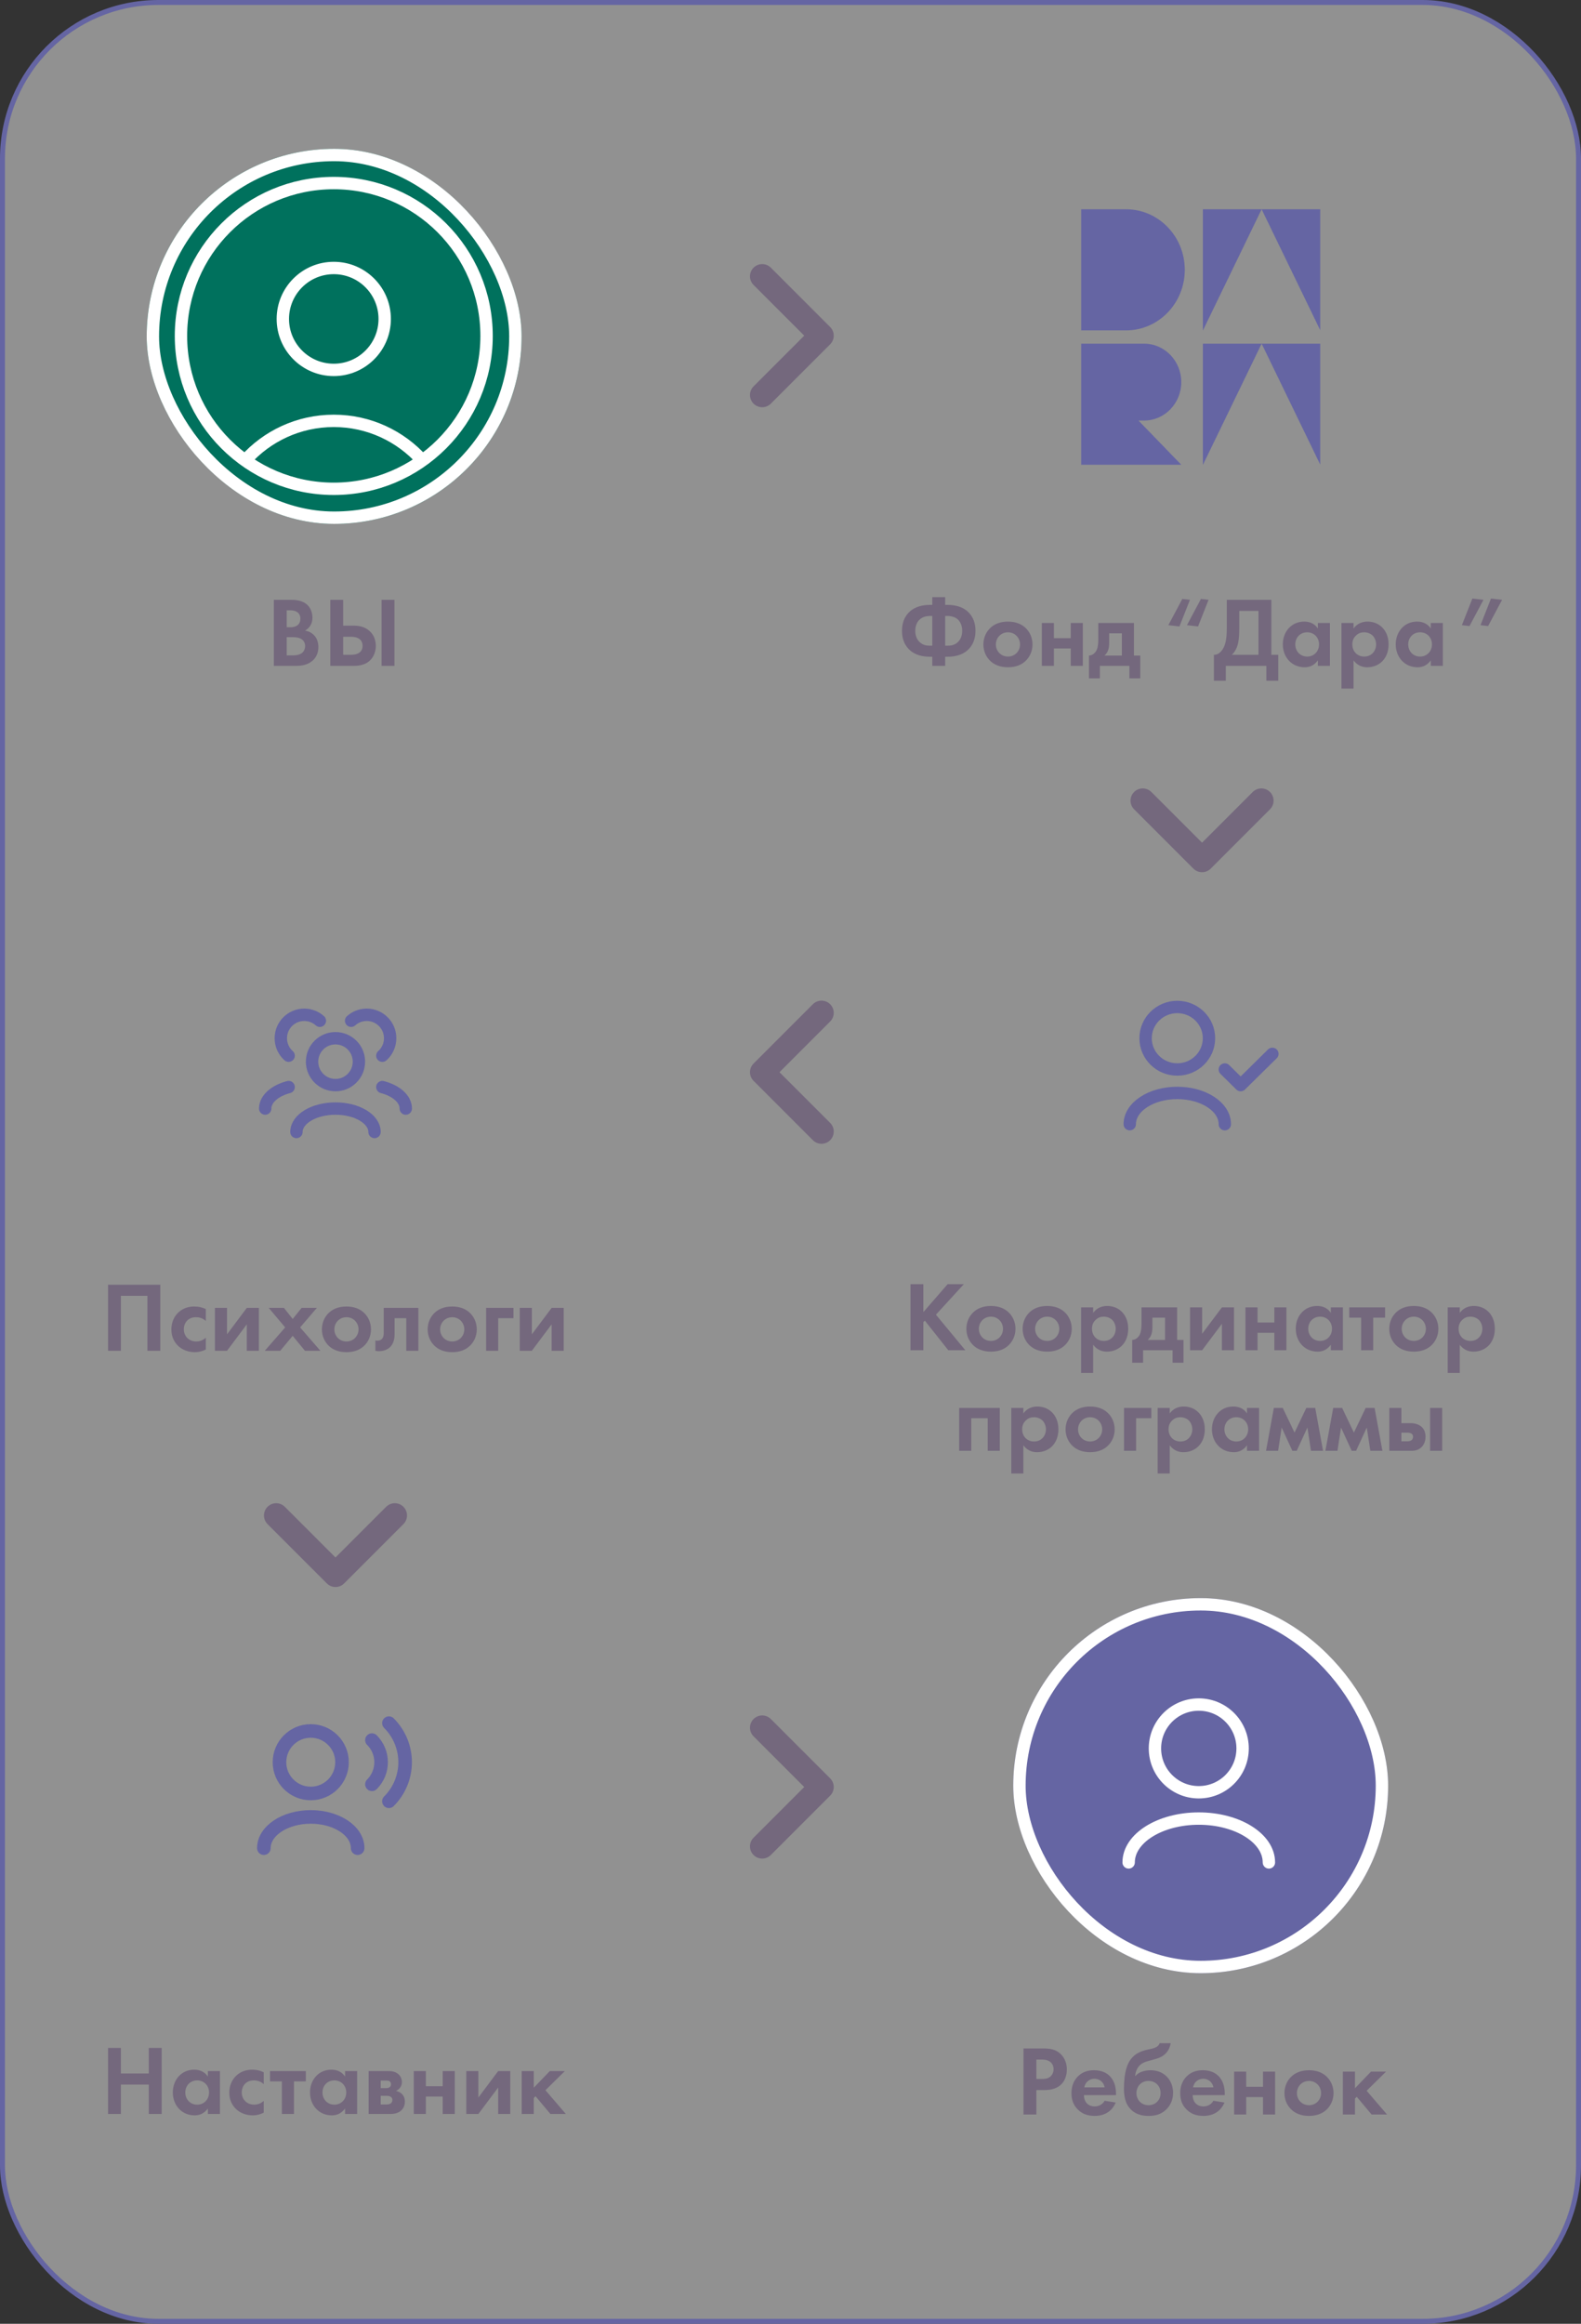 <?xml version="1.0" encoding="UTF-8"?> <svg xmlns="http://www.w3.org/2000/svg" width="582" height="855" viewBox="0 0 582 855" fill="none"><rect x="0" y="0" width="582" height="855" fill="#333333" stroke="none"/><rect x="0.911" y="0.911" width="580.178" height="853.178" rx="57.4" fill="white" fill-opacity="0.46" stroke="#6565A3" stroke-width="1.822"></rect><g clip-path="url(#clip0_3212_93)"><rect x="54" y="54.756" width="138" height="138" rx="69" fill="#00715D"></rect><path d="M155.471 169.427C147.46 160.481 135.821 154.851 122.867 154.851C109.913 154.851 98.273 160.481 90.262 169.427M122.867 179.851C91.801 179.851 66.617 154.667 66.617 123.601C66.617 92.535 91.801 67.351 122.867 67.351C153.933 67.351 179.117 92.535 179.117 123.601C179.117 154.667 153.933 179.851 122.867 179.851ZM122.867 136.101C112.512 136.101 104.117 127.706 104.117 117.351C104.117 106.995 112.512 98.601 122.867 98.601C133.223 98.601 141.617 106.995 141.617 117.351C141.617 127.706 133.223 136.101 122.867 136.101Z" stroke="white" stroke-width="4.556" stroke-linecap="round" stroke-linejoin="round"></path></g><rect x="56.278" y="57.034" width="133.444" height="133.444" rx="66.722" stroke="white" stroke-width="4.556"></rect><path d="M100.803 220.692H106.817C108.165 220.692 110.789 220.692 112.757 222.222C114.178 223.316 115.017 225.211 115.017 227.252C115.017 230.386 112.939 231.661 112.283 232.026C113.887 232.281 114.834 232.973 115.454 233.556C116.912 234.941 117.203 236.836 117.203 238.112C117.203 239.533 116.802 241.538 115.126 243.032C113.304 244.636 111.081 245 108.967 245H100.803V220.692ZM105.541 224.555V230.787H106.889C107.618 230.787 110.57 230.714 110.57 227.616C110.57 225.393 108.857 224.555 106.926 224.555H105.541ZM105.541 234.431V241.137H107.582C108.457 241.137 109.769 241.1 110.825 240.481C111.992 239.788 112.32 238.622 112.32 237.675C112.32 236.909 112.065 235.597 110.534 234.905C109.513 234.431 108.311 234.431 107.29 234.431H105.541ZM121.588 245V220.692H126.326V230.204H130.116C131.902 230.204 134.198 230.459 136.093 232.208C137.441 233.447 138.352 235.306 138.352 237.638C138.352 239.278 137.842 240.845 137.04 242.012C135.218 244.672 132.193 245 130.152 245H121.588ZM126.326 234.285V240.918H129.095C129.934 240.918 133.469 240.918 133.469 237.638C133.469 236.108 132.667 234.285 129.168 234.285H126.326ZM140.466 220.692H145.204V245H140.466V220.692Z" fill="#74687D"></path><path d="M421.148 154.738C428.719 154.738 434.854 148.405 434.854 140.592C434.854 132.779 428.719 126.445 421.148 126.445H398.004V171H434.859L419.102 154.738H421.148Z" fill="#6565A3"></path><path d="M442.804 77V121.555H442.836L464.433 77H442.804Z" fill="#6565A3"></path><path d="M486 77H464.433L486 121.486V77Z" fill="#6565A3"></path><path d="M442.804 126.445V171H442.836L464.433 126.445H442.804Z" fill="#6565A3"></path><path d="M486 126.445H464.433L486 170.931V126.445Z" fill="#6565A3"></path><path d="M414.544 121.555H398V77H414.544C426.471 77 436.141 86.975 436.141 99.277C436.141 111.58 426.471 121.555 414.544 121.555Z" fill="#6565A3"></path><path d="M343.2 245V241.647H342.544C340.867 241.647 338.024 241.465 335.692 239.825C333.943 238.586 332.048 236.253 332.048 232.099C332.048 227.944 333.943 225.612 335.692 224.372C338.024 222.732 340.867 222.55 342.544 222.55H343.2V219.708H347.937V222.55H348.593C350.27 222.55 353.112 222.732 355.445 224.372C357.194 225.612 359.089 227.944 359.089 232.099C359.089 236.253 357.194 238.586 355.445 239.825C353.112 241.465 350.27 241.647 348.593 241.647H347.937V245H343.2ZM343.2 237.565V226.632H342.471C341.742 226.632 340.175 226.705 338.899 227.652C338.024 228.308 336.931 229.657 336.931 232.099C336.931 234.577 338.024 235.852 338.899 236.545C340.102 237.492 341.304 237.565 342.471 237.565H343.2ZM347.937 226.632V237.565H348.666C349.76 237.565 351.072 237.492 352.274 236.545C353.112 235.889 354.206 234.54 354.206 232.099C354.206 229.985 353.368 228.454 352.274 227.652C351.436 227.033 350.197 226.632 348.666 226.632H347.937ZM371.046 228.709C374.034 228.709 376.075 229.693 377.424 230.932C378.991 232.354 380.084 234.54 380.084 237.128C380.084 239.679 378.991 241.866 377.424 243.287C376.075 244.526 374.034 245.51 371.046 245.51C368.058 245.51 366.017 244.526 364.668 243.287C363.101 241.866 362.008 239.679 362.008 237.128C362.008 234.54 363.101 232.354 364.668 230.932C366.017 229.693 368.058 228.709 371.046 228.709ZM371.046 241.574C373.634 241.574 375.492 239.533 375.492 237.128C375.492 234.65 373.597 232.645 371.046 232.645C368.495 232.645 366.6 234.65 366.6 237.128C366.6 239.533 368.458 241.574 371.046 241.574ZM383.523 245V229.22H387.969V234.796H394.165V229.22H398.611V245H394.165V238.586H387.969V245H383.523ZM404.306 229.22H417.426V241.21H419.759V249.592H415.75V245H404.889V249.592H400.881V241.21C402.265 241.137 403.213 240.153 403.687 239.205C404.124 238.258 404.306 237.019 404.306 235.16V229.22ZM412.98 241.21V233.01H408.315V236.508C408.315 238.549 407.878 240.08 406.566 241.21H412.98ZM444.894 220.692L441.03 230.495L436.949 230.021L442.087 220.364L444.894 220.692ZM438.042 220.692L434.179 230.495L430.097 230.021L435.236 220.364L438.042 220.692ZM451.606 220.692H468.006V240.918H470.557V250.467H466.184V245H451.242V250.467H446.868V240.918C448.618 240.991 450.003 239.46 450.731 237.638C451.205 236.436 451.606 234.613 451.606 231.26V220.692ZM456.198 224.773V231.26C456.198 235.014 455.797 236.873 455.36 238.039C454.85 239.388 454.157 240.262 453.465 240.918H463.268V224.773H456.198ZM485.132 231.26V229.22H489.578V245H485.132V242.959C483.529 245.255 481.415 245.51 480.285 245.51C475.438 245.51 472.231 241.72 472.231 237.092C472.231 232.427 475.402 228.709 480.066 228.709C481.269 228.709 483.638 228.928 485.132 231.26ZM481.196 232.645C478.645 232.645 476.823 234.577 476.823 237.092C476.823 239.606 478.645 241.574 481.196 241.574C483.747 241.574 485.57 239.606 485.57 237.092C485.57 234.577 483.747 232.645 481.196 232.645ZM498.264 242.959V253.346H493.817V229.22H498.264V231.26C498.956 230.276 500.487 228.709 503.402 228.709C504.787 228.709 507.01 229.037 508.796 230.823C509.962 231.989 511.165 233.957 511.165 237.092C511.165 240.663 509.598 242.595 508.687 243.469C507.484 244.599 505.662 245.51 503.329 245.51C502.236 245.51 500.013 245.328 498.264 242.959ZM502.2 232.645C501.033 232.645 500.122 232.973 499.32 233.702C498.336 234.54 497.826 235.634 497.826 237.092C497.826 238.549 498.409 239.752 499.284 240.517C499.867 241.028 500.815 241.574 502.2 241.574C503.657 241.574 504.605 240.991 505.188 240.444C506.136 239.57 506.573 238.258 506.573 237.092C506.573 235.925 506.099 234.613 505.224 233.775C504.423 233.046 503.256 232.645 502.2 232.645ZM526.702 231.26V229.22H531.148V245H526.702V242.959C525.098 245.255 522.984 245.51 521.855 245.51C517.007 245.51 513.8 241.72 513.8 237.092C513.8 232.427 516.971 228.709 521.636 228.709C522.839 228.709 525.207 228.928 526.702 231.26ZM522.766 232.645C520.215 232.645 518.392 234.577 518.392 237.092C518.392 239.606 520.215 241.574 522.766 241.574C525.317 241.574 527.139 239.606 527.139 237.092C527.139 234.577 525.317 232.645 522.766 232.645ZM538.149 230.021L542.012 220.218L546.094 220.692L540.955 230.349L538.149 230.021ZM545.001 230.021L548.864 220.218L552.946 220.692L547.807 230.349L545.001 230.021Z" fill="#74687D"></path><path d="M137.875 416.5C137.875 411.737 131.439 407.875 123.5 407.875C115.561 407.875 109.125 411.737 109.125 416.5M149.375 407.876C149.375 404.339 145.827 401.3 140.75 399.969M97.625 407.876C97.625 404.339 101.173 401.3 106.25 399.969M140.75 388.429C142.515 386.85 143.625 384.554 143.625 382C143.625 377.237 139.763 373.375 135 373.375C132.791 373.375 130.776 374.205 129.25 375.571M106.25 388.429C104.485 386.85 103.375 384.554 103.375 382C103.375 377.237 107.237 373.375 112 373.375C114.209 373.375 116.224 374.205 117.75 375.571M123.5 399.25C118.737 399.25 114.875 395.388 114.875 390.625C114.875 385.862 118.737 382 123.5 382C128.263 382 132.125 385.862 132.125 390.625C132.125 395.388 128.263 399.25 123.5 399.25Z" stroke="#6565A3" stroke-width="4.556" stroke-linecap="round" stroke-linejoin="round"></path><path d="M39.77 472.692H59.012V497H54.275V476.773H44.508V497H39.77V472.692ZM75.766 481.657V486.03C74.818 485.156 73.652 484.645 72.121 484.645C69.169 484.645 67.675 486.796 67.675 489.092C67.675 491.679 69.606 493.574 72.267 493.574C73.251 493.574 74.563 493.283 75.766 492.189V496.526C74.891 496.964 73.506 497.51 71.684 497.51C69.206 497.51 67.019 496.563 65.597 495.214C64.395 494.084 63.083 492.116 63.083 489.164C63.083 486.395 64.213 484.172 65.816 482.75C67.748 481.037 69.971 480.709 71.501 480.709C73.141 480.709 74.49 481.037 75.766 481.657ZM79.117 481.22H83.564V490.95L90.852 481.22H95.299V497H90.852V487.269L83.564 497H79.117V481.22ZM97.47 497L104.977 488.399L98.927 481.22H104.54L107.747 485.301L111.027 481.22H116.639L110.48 488.399L117.951 497H112.266L107.747 491.497L103.155 497H97.47ZM127.535 480.709C130.524 480.709 132.564 481.693 133.913 482.932C135.48 484.354 136.573 486.54 136.573 489.128C136.573 491.679 135.48 493.866 133.913 495.287C132.564 496.526 130.524 497.51 127.535 497.51C124.547 497.51 122.506 496.526 121.157 495.287C119.59 493.866 118.497 491.679 118.497 489.128C118.497 486.54 119.59 484.354 121.157 482.932C122.506 481.693 124.547 480.709 127.535 480.709ZM127.535 493.574C130.123 493.574 131.981 491.533 131.981 489.128C131.981 486.65 130.086 484.645 127.535 484.645C124.984 484.645 123.089 486.65 123.089 489.128C123.089 491.533 124.948 493.574 127.535 493.574ZM154.007 481.22V497H149.561V485.01H145.26V490.804C145.26 492.08 145.078 494.048 143.766 495.469C143.438 495.834 142.09 497.146 139.502 497.146C139.065 497.146 138.627 497.109 138.19 497V493.21C138.409 493.246 138.664 493.283 138.882 493.283C139.866 493.283 140.413 492.882 140.705 492.517C141.178 491.934 141.251 491.132 141.251 490.513V481.22H154.007ZM166.471 480.709C169.459 480.709 171.5 481.693 172.849 482.932C174.416 484.354 175.509 486.54 175.509 489.128C175.509 491.679 174.416 493.866 172.849 495.287C171.5 496.526 169.459 497.51 166.471 497.51C163.482 497.51 161.442 496.526 160.093 495.287C158.526 493.866 157.433 491.679 157.433 489.128C157.433 486.54 158.526 484.354 160.093 482.932C161.442 481.693 163.482 480.709 166.471 480.709ZM166.471 493.574C169.058 493.574 170.917 491.533 170.917 489.128C170.917 486.65 169.022 484.645 166.471 484.645C163.92 484.645 162.025 486.65 162.025 489.128C162.025 491.533 163.883 493.574 166.471 493.574ZM178.948 497V481.22H189.007V485.01H183.394V497H178.948ZM191.333 481.22H195.78V490.95L203.068 481.22H207.515V497H203.068V487.269L195.78 497H191.333V481.22Z" fill="#74687D"></path><path d="M131.662 680C131.662 673.649 123.932 668.5 114.397 668.5C104.862 668.5 97.133 673.649 97.133 680M136.922 640.244C137.991 641.312 138.838 642.58 139.417 643.975C139.995 645.37 140.294 646.867 140.294 648.377C140.294 649.887 139.996 651.379 139.417 652.775C138.839 654.17 137.991 655.439 136.922 656.507M143.171 634C145.061 635.888 146.559 638.129 147.582 640.595C148.604 643.062 149.133 645.705 149.133 648.375C149.133 651.044 148.605 653.688 147.583 656.155C146.56 658.621 145.061 660.863 143.171 662.75M114.397 659.875C108.041 659.875 102.888 654.726 102.888 648.375C102.888 642.024 108.041 636.875 114.397 636.875C120.754 636.875 125.907 642.024 125.907 648.375C125.907 654.726 120.754 659.875 114.397 659.875Z" stroke="#6565A3" stroke-width="5" stroke-linecap="round" stroke-linejoin="round"></path><path d="M44.508 753.491V762.894H54.785V753.491H59.523V777.8H54.785V766.976H44.508V777.8H39.77V753.491H44.508ZM76.518 764.06V762.019H80.964V777.8H76.518V775.759C74.915 778.055 72.801 778.31 71.671 778.31C66.824 778.31 63.617 774.52 63.617 769.891C63.617 765.226 66.787 761.509 71.452 761.509C72.655 761.509 75.024 761.728 76.518 764.06ZM72.582 765.445C70.031 765.445 68.209 767.377 68.209 769.891C68.209 772.406 70.031 774.374 72.582 774.374C75.133 774.374 76.955 772.406 76.955 769.891C76.955 767.377 75.133 765.445 72.582 765.445ZM97.084 762.457V766.83C96.136 765.955 94.97 765.445 93.44 765.445C90.488 765.445 88.993 767.595 88.993 769.891C88.993 772.479 90.925 774.374 93.585 774.374C94.569 774.374 95.881 774.082 97.084 772.989V777.326C96.209 777.763 94.825 778.31 93.002 778.31C90.524 778.31 88.337 777.362 86.916 776.014C85.713 774.884 84.401 772.916 84.401 769.964C84.401 767.194 85.531 764.971 87.135 763.55C89.066 761.837 91.289 761.509 92.82 761.509C94.46 761.509 95.808 761.837 97.084 762.457ZM112.588 765.81H108.214V777.8H103.768V765.81H99.395V762.019H112.588V765.81ZM127.021 764.06V762.019H131.467V777.8H127.021V775.759C125.417 778.055 123.303 778.31 122.174 778.31C117.326 778.31 114.119 774.52 114.119 769.891C114.119 765.226 117.29 761.509 121.955 761.509C123.158 761.509 125.526 761.728 127.021 764.06ZM123.085 765.445C120.534 765.445 118.711 767.377 118.711 769.891C118.711 772.406 120.534 774.374 123.085 774.374C125.636 774.374 127.458 772.406 127.458 769.891C127.458 767.377 125.636 765.445 123.085 765.445ZM135.706 762.019H142.667C143.724 762.019 145.181 762.019 146.42 762.967C147.332 763.659 147.951 764.753 147.951 766.065C147.951 767.413 147.186 768.689 145.764 769.308C146.493 769.454 147.259 769.818 147.842 770.329C148.534 770.948 149.044 771.896 149.044 773.281C149.044 775.139 148.133 776.196 147.368 776.779C146.092 777.727 144.525 777.8 143.833 777.8H135.706V762.019ZM140.152 768.288H142.193C142.266 768.288 142.885 768.288 143.359 767.996C143.76 767.741 143.942 767.377 143.942 766.903C143.942 766.32 143.687 765.955 143.432 765.773C143.068 765.518 142.557 765.518 142.12 765.518H140.152V768.288ZM140.152 774.301H142.229C142.703 774.301 143.396 774.265 143.869 773.9C144.161 773.682 144.452 773.244 144.452 772.625C144.452 772.042 144.161 771.677 143.869 771.495C143.396 771.167 142.74 771.13 142.339 771.13H140.152V774.301ZM152.326 777.8V762.019H156.773V767.595H162.968V762.019H167.414V777.8H162.968V771.386H156.773V777.8H152.326ZM171.652 762.019H176.098V771.75L183.387 762.019H187.833V777.8H183.387V768.069L176.098 777.8H171.652V762.019ZM192.045 762.019H196.491V768.142L202.395 762.019H207.935L200.792 769.053L208.299 777.8H202.614L197.147 771.276L196.491 771.932V777.8H192.045V762.019Z" fill="#74687D"></path><g clip-path="url(#clip1_3212_93)"><rect x="373" y="588" width="138" height="138" rx="69" fill="#6565A3"></rect><path d="M467.11 685.244C467.11 676.333 455.552 669.109 441.294 669.109C427.036 669.109 415.478 676.333 415.478 685.244M441.294 659.428C432.383 659.428 425.159 652.204 425.159 643.292C425.159 634.381 432.383 627.157 441.294 627.157C450.205 627.157 457.429 634.381 457.429 643.292C457.429 652.204 450.205 659.428 441.294 659.428Z" stroke="white" stroke-width="4.556" stroke-linecap="round" stroke-linejoin="round"></path></g><rect x="375.278" y="590.278" width="133.444" height="133.444" rx="66.722" stroke="white" stroke-width="4.556"></rect><path d="M376.77 753.692H383.84C386.573 753.692 388.468 753.983 390.254 755.55C392.222 757.3 392.732 759.668 392.732 761.418C392.732 762.365 392.587 764.989 390.728 766.848C389.38 768.196 387.375 768.998 384.569 768.998H381.508V778H376.77V753.692ZM381.508 757.773V764.916H383.439C384.35 764.916 385.516 764.916 386.537 764.151C387.412 763.459 387.849 762.365 387.849 761.308C387.849 759.96 387.193 759.049 386.5 758.539C385.516 757.846 384.277 757.773 383.148 757.773H381.508ZM406.633 772.934L410.715 773.59C410.241 774.756 408.455 778.51 402.952 778.51C400.401 778.51 398.469 777.781 396.902 776.287C395.153 774.647 394.424 772.606 394.424 770.128C394.424 766.994 395.7 765.062 396.829 763.932C398.688 762.11 400.875 761.709 402.77 761.709C405.977 761.709 407.836 762.985 408.929 764.297C410.605 766.301 410.824 768.78 410.824 770.492V770.857H399.016C399.016 771.804 399.271 772.825 399.781 773.517C400.255 774.173 401.239 775.012 402.952 775.012C404.628 775.012 405.904 774.21 406.633 772.934ZM399.162 768.014H406.633C406.268 765.864 404.519 764.844 402.879 764.844C401.239 764.844 399.526 765.9 399.162 768.014ZM426.876 751.76H430.958C430.229 756.097 426.767 757.154 425.783 757.445L424.143 757.919C422.795 758.32 420.936 758.612 419.66 759.814C418.713 760.689 417.984 762.183 417.875 763.86H417.947C419.15 762.329 421.519 761.709 423.487 761.709C425.856 761.709 427.86 762.438 429.391 763.932C430.266 764.771 431.833 766.702 431.833 770.055C431.833 773.116 430.448 775.121 429.172 776.287C427.423 777.891 425.419 778.51 422.904 778.51C421.191 778.51 418.64 778.292 416.599 776.433C413.975 774.064 413.756 770.711 413.756 768.452C413.756 762.402 414.995 759.413 416.162 757.81C418.203 755.004 421.155 754.384 423.268 753.947C425.601 753.473 426.512 752.89 426.876 751.76ZM422.795 774.574C425.419 774.574 427.241 772.606 427.241 770.128C427.241 767.613 425.455 765.645 422.795 765.645C420.134 765.645 418.348 767.613 418.348 770.128C418.348 772.606 420.171 774.574 422.795 774.574ZM446.672 772.934L450.754 773.59C450.28 774.756 448.494 778.51 442.991 778.51C440.44 778.51 438.508 777.781 436.941 776.287C435.192 774.647 434.463 772.606 434.463 770.128C434.463 766.994 435.739 765.062 436.868 763.932C438.727 762.11 440.914 761.709 442.809 761.709C446.016 761.709 447.875 762.985 448.968 764.297C450.644 766.301 450.863 768.78 450.863 770.492V770.857H439.055C439.055 771.804 439.31 772.825 439.82 773.517C440.294 774.173 441.278 775.012 442.991 775.012C444.667 775.012 445.943 774.21 446.672 772.934ZM439.201 768.014H446.672C446.307 765.864 444.558 764.844 442.918 764.844C441.278 764.844 439.565 765.9 439.201 768.014ZM454.306 778V762.22H458.752V767.796H464.947V762.22H469.394V778H464.947V771.586H458.752V778H454.306ZM481.868 761.709C484.856 761.709 486.897 762.693 488.245 763.932C489.812 765.354 490.906 767.54 490.906 770.128C490.906 772.679 489.812 774.866 488.245 776.287C486.897 777.526 484.856 778.51 481.868 778.51C478.879 778.51 476.838 777.526 475.49 776.287C473.923 774.866 472.829 772.679 472.829 770.128C472.829 767.54 473.923 765.354 475.49 763.932C476.838 762.693 478.879 761.709 481.868 761.709ZM481.868 774.574C484.455 774.574 486.314 772.533 486.314 770.128C486.314 767.65 484.419 765.645 481.868 765.645C479.316 765.645 477.421 767.65 477.421 770.128C477.421 772.533 479.28 774.574 481.868 774.574ZM494.345 762.22H498.791V768.342L504.695 762.22H510.234L503.091 769.253L510.599 778H504.914L499.447 771.476L498.791 772.132V778H494.345V762.22Z" fill="#74687D"></path><path d="M280.583 101.667L302.417 123.5L280.583 145.334" stroke="#74687D" stroke-width="9" stroke-linecap="round" stroke-linejoin="round"></path><path d="M280.583 635.667L302.417 657.5L280.583 679.334" stroke="#74687D" stroke-width="9" stroke-linecap="round" stroke-linejoin="round"></path><path d="M302.417 416.333L280.583 394.5L302.417 372.666" stroke="#74687D" stroke-width="9" stroke-linecap="round" stroke-linejoin="round"></path><path d="M464.333 294.583L442.5 316.416L420.667 294.583" stroke="#74687D" stroke-width="9" stroke-linecap="round" stroke-linejoin="round"></path><path d="M145.333 557.583L123.5 579.416L101.667 557.583" stroke="#74687D" stroke-width="9" stroke-linecap="round" stroke-linejoin="round"></path><path d="M450.883 413.625C450.883 407.274 443.048 402.125 433.383 402.125C423.718 402.125 415.883 407.274 415.883 413.625M468.383 387.75L456.716 399.25L450.883 393.5M433.383 393.5C426.939 393.5 421.716 388.351 421.716 382C421.716 375.649 426.939 370.5 433.383 370.5C439.826 370.5 445.049 375.649 445.049 382C445.049 388.351 439.826 393.5 433.383 393.5Z" stroke="#6565A3" stroke-width="4.556" stroke-linecap="round" stroke-linejoin="round"></path><path d="M339.907 472.491V482.769L348.836 472.491H354.813L344.536 483.716L355.36 496.8H349.091L340.454 485.903L339.907 486.45V496.8H335.17V472.491H339.907ZM364.78 480.509C367.769 480.509 369.81 481.493 371.158 482.732C372.725 484.154 373.819 486.34 373.819 488.928C373.819 491.479 372.725 493.666 371.158 495.087C369.81 496.326 367.769 497.31 364.78 497.31C361.792 497.31 359.751 496.326 358.403 495.087C356.835 493.666 355.742 491.479 355.742 488.928C355.742 486.34 356.835 484.154 358.403 482.732C359.751 481.493 361.792 480.509 364.78 480.509ZM364.78 493.374C367.368 493.374 369.227 491.333 369.227 488.928C369.227 486.45 367.331 484.445 364.78 484.445C362.229 484.445 360.334 486.45 360.334 488.928C360.334 491.333 362.193 493.374 364.78 493.374ZM385.494 480.509C388.482 480.509 390.523 481.493 391.872 482.732C393.439 484.154 394.532 486.34 394.532 488.928C394.532 491.479 393.439 493.666 391.872 495.087C390.523 496.326 388.482 497.31 385.494 497.31C382.505 497.31 380.465 496.326 379.116 495.087C377.549 493.666 376.456 491.479 376.456 488.928C376.456 486.34 377.549 484.154 379.116 482.732C380.465 481.493 382.505 480.509 385.494 480.509ZM385.494 493.374C388.081 493.374 389.94 491.333 389.94 488.928C389.94 486.45 388.045 484.445 385.494 484.445C382.943 484.445 381.048 486.45 381.048 488.928C381.048 491.333 382.906 493.374 385.494 493.374ZM402.417 494.759V505.146H397.971V481.019H402.417V483.06C403.11 482.076 404.64 480.509 407.556 480.509C408.941 480.509 411.164 480.837 412.95 482.623C414.116 483.789 415.319 485.757 415.319 488.891C415.319 492.463 413.751 494.394 412.84 495.269C411.638 496.399 409.815 497.31 407.483 497.31C406.39 497.31 404.167 497.128 402.417 494.759ZM406.353 484.445C405.187 484.445 404.276 484.773 403.474 485.502C402.49 486.34 401.98 487.434 401.98 488.891C401.98 490.349 402.563 491.552 403.438 492.317C404.021 492.827 404.968 493.374 406.353 493.374C407.811 493.374 408.759 492.791 409.342 492.244C410.289 491.37 410.727 490.058 410.727 488.891C410.727 487.725 410.253 486.413 409.378 485.575C408.576 484.846 407.41 484.445 406.353 484.445ZM420.213 481.019H433.333V493.01H435.666V501.392H431.657V496.8H420.797V501.392H416.788V493.01C418.173 492.937 419.12 491.953 419.594 491.005C420.031 490.058 420.213 488.818 420.213 486.96V481.019ZM428.887 493.01V484.81H424.222V488.308C424.222 490.349 423.785 491.88 422.473 493.01H428.887ZM438.081 481.019H442.527V490.75L449.816 481.019H454.263V496.8H449.816V487.069L442.527 496.8H438.081V481.019ZM458.474 496.8V481.019H462.921V486.595H469.116V481.019H473.562V496.8H469.116V490.386H462.921V496.8H458.474ZM489.9 483.06V481.019H494.346V496.8H489.9V494.759C488.296 497.055 486.182 497.31 485.052 497.31C480.205 497.31 476.998 493.52 476.998 488.891C476.998 484.226 480.169 480.509 484.834 480.509C486.036 480.509 488.405 480.728 489.9 483.06ZM485.964 484.445C483.412 484.445 481.59 486.377 481.59 488.891C481.59 491.406 483.412 493.374 485.964 493.374C488.515 493.374 490.337 491.406 490.337 488.891C490.337 486.377 488.515 484.445 485.964 484.445ZM509.882 484.81H505.509V496.8H501.063V484.81H496.69V481.019H509.882V484.81ZM520.452 480.509C523.441 480.509 525.482 481.493 526.83 482.732C528.397 484.154 529.49 486.34 529.49 488.928C529.49 491.479 528.397 493.666 526.83 495.087C525.482 496.326 523.441 497.31 520.452 497.31C517.464 497.31 515.423 496.326 514.074 495.087C512.507 493.666 511.414 491.479 511.414 488.928C511.414 486.34 512.507 484.154 514.074 482.732C515.423 481.493 517.464 480.509 520.452 480.509ZM520.452 493.374C523.04 493.374 524.898 491.333 524.898 488.928C524.898 486.45 523.003 484.445 520.452 484.445C517.901 484.445 516.006 486.45 516.006 488.928C516.006 491.333 517.865 493.374 520.452 493.374ZM537.376 494.759V505.146H532.929V481.019H537.376V483.06C538.068 482.076 539.599 480.509 542.514 480.509C543.899 480.509 546.122 480.837 547.908 482.623C549.074 483.789 550.277 485.757 550.277 488.891C550.277 492.463 548.71 494.394 547.799 495.269C546.596 496.399 544.774 497.31 542.441 497.31C541.348 497.31 539.125 497.128 537.376 494.759ZM541.312 484.445C540.145 484.445 539.234 484.773 538.432 485.502C537.448 486.34 536.938 487.434 536.938 488.891C536.938 490.349 537.521 491.552 538.396 492.317C538.979 492.827 539.927 493.374 541.312 493.374C542.769 493.374 543.717 492.791 544.3 492.244C545.248 491.37 545.685 490.058 545.685 488.891C545.685 487.725 545.211 486.413 544.336 485.575C543.535 484.846 542.368 484.445 541.312 484.445ZM353.092 518.019H368.034V533.8H363.588V521.81H357.538V533.8H353.092V518.019ZM376.721 531.759V542.146H372.275V518.019H376.721V520.06C377.413 519.076 378.944 517.509 381.86 517.509C383.245 517.509 385.468 517.837 387.253 519.623C388.42 520.789 389.622 522.757 389.622 525.891C389.622 529.463 388.055 531.394 387.144 532.269C385.941 533.399 384.119 534.31 381.787 534.31C380.693 534.31 378.47 534.128 376.721 531.759ZM380.657 521.445C379.491 521.445 378.58 521.773 377.778 522.502C376.794 523.34 376.284 524.434 376.284 525.891C376.284 527.349 376.867 528.552 377.741 529.317C378.325 529.827 379.272 530.374 380.657 530.374C382.115 530.374 383.062 529.791 383.645 529.244C384.593 528.37 385.03 527.058 385.03 525.891C385.03 524.725 384.557 523.413 383.682 522.575C382.88 521.846 381.714 521.445 380.657 521.445ZM401.296 517.509C404.284 517.509 406.325 518.493 407.674 519.732C409.241 521.154 410.334 523.34 410.334 525.928C410.334 528.479 409.241 530.666 407.674 532.087C406.325 533.326 404.284 534.31 401.296 534.31C398.308 534.31 396.267 533.326 394.918 532.087C393.351 530.666 392.258 528.479 392.258 525.928C392.258 523.34 393.351 521.154 394.918 519.732C396.267 518.493 398.308 517.509 401.296 517.509ZM401.296 530.374C403.884 530.374 405.742 528.333 405.742 525.928C405.742 523.45 403.847 521.445 401.296 521.445C398.745 521.445 396.85 523.45 396.85 525.928C396.85 528.333 398.708 530.374 401.296 530.374ZM413.773 533.8V518.019H423.832V521.81H418.219V533.8H413.773ZM430.605 531.759V542.146H426.158V518.019H430.605V520.06C431.297 519.076 432.828 517.509 435.743 517.509C437.128 517.509 439.351 517.837 441.137 519.623C442.303 520.789 443.506 522.757 443.506 525.891C443.506 529.463 441.939 531.394 441.028 532.269C439.825 533.399 438.003 534.31 435.67 534.31C434.577 534.31 432.354 534.128 430.605 531.759ZM434.541 521.445C433.374 521.445 432.463 521.773 431.662 522.502C430.678 523.34 430.167 524.434 430.167 525.891C430.167 527.349 430.75 528.552 431.625 529.317C432.208 529.827 433.156 530.374 434.541 530.374C435.998 530.374 436.946 529.791 437.529 529.244C438.477 528.37 438.914 527.058 438.914 525.891C438.914 524.725 438.44 523.413 437.566 522.575C436.764 521.846 435.598 521.445 434.541 521.445ZM459.043 520.06V518.019H463.489V533.8H459.043V531.759C457.439 534.055 455.325 534.31 454.196 534.31C449.349 534.31 446.141 530.52 446.141 525.891C446.141 521.226 449.312 517.509 453.977 517.509C455.18 517.509 457.549 517.728 459.043 520.06ZM455.107 521.445C452.556 521.445 450.733 523.377 450.733 525.891C450.733 528.406 452.556 530.374 455.107 530.374C457.658 530.374 459.48 528.406 459.48 525.891C459.48 523.377 457.658 521.445 455.107 521.445ZM466.051 533.8L468.931 518.019H472.211L476.547 527.094L480.884 518.019H484.164L487.043 533.8H482.597L481.285 525.235L477.349 533.8H475.746L471.81 525.235L470.498 533.8H466.051ZM487.904 533.8L490.783 518.019H494.063L498.4 527.094L502.737 518.019H506.017L508.896 533.8H504.45L503.138 525.235L499.202 533.8H497.598L493.662 525.235L492.35 533.8H487.904ZM511.433 518.019H515.879V523.632H519.341C520.726 523.632 522.475 524.033 523.569 525.235C524.261 525.964 524.771 527.058 524.771 528.625C524.771 530.702 523.86 531.978 523.095 532.634C521.929 533.654 520.617 533.8 519.56 533.8H511.433V518.019ZM515.879 530.301H517.956C518.43 530.301 519.123 530.265 519.596 529.9C519.888 529.682 520.179 529.244 520.179 528.625C520.179 528.042 519.888 527.677 519.596 527.495C519.123 527.167 518.467 527.13 518.066 527.13H515.879V530.301ZM526.448 518.019H530.894V533.8H526.448V518.019Z" fill="#74687D"></path><defs><clipPath id="clip0_3212_93"><rect x="54" y="54.756" width="138" height="138" rx="69" fill="white"></rect></clipPath><clipPath id="clip1_3212_93"><rect x="373" y="588" width="138" height="138" rx="69" fill="white"></rect></clipPath></defs></svg> 